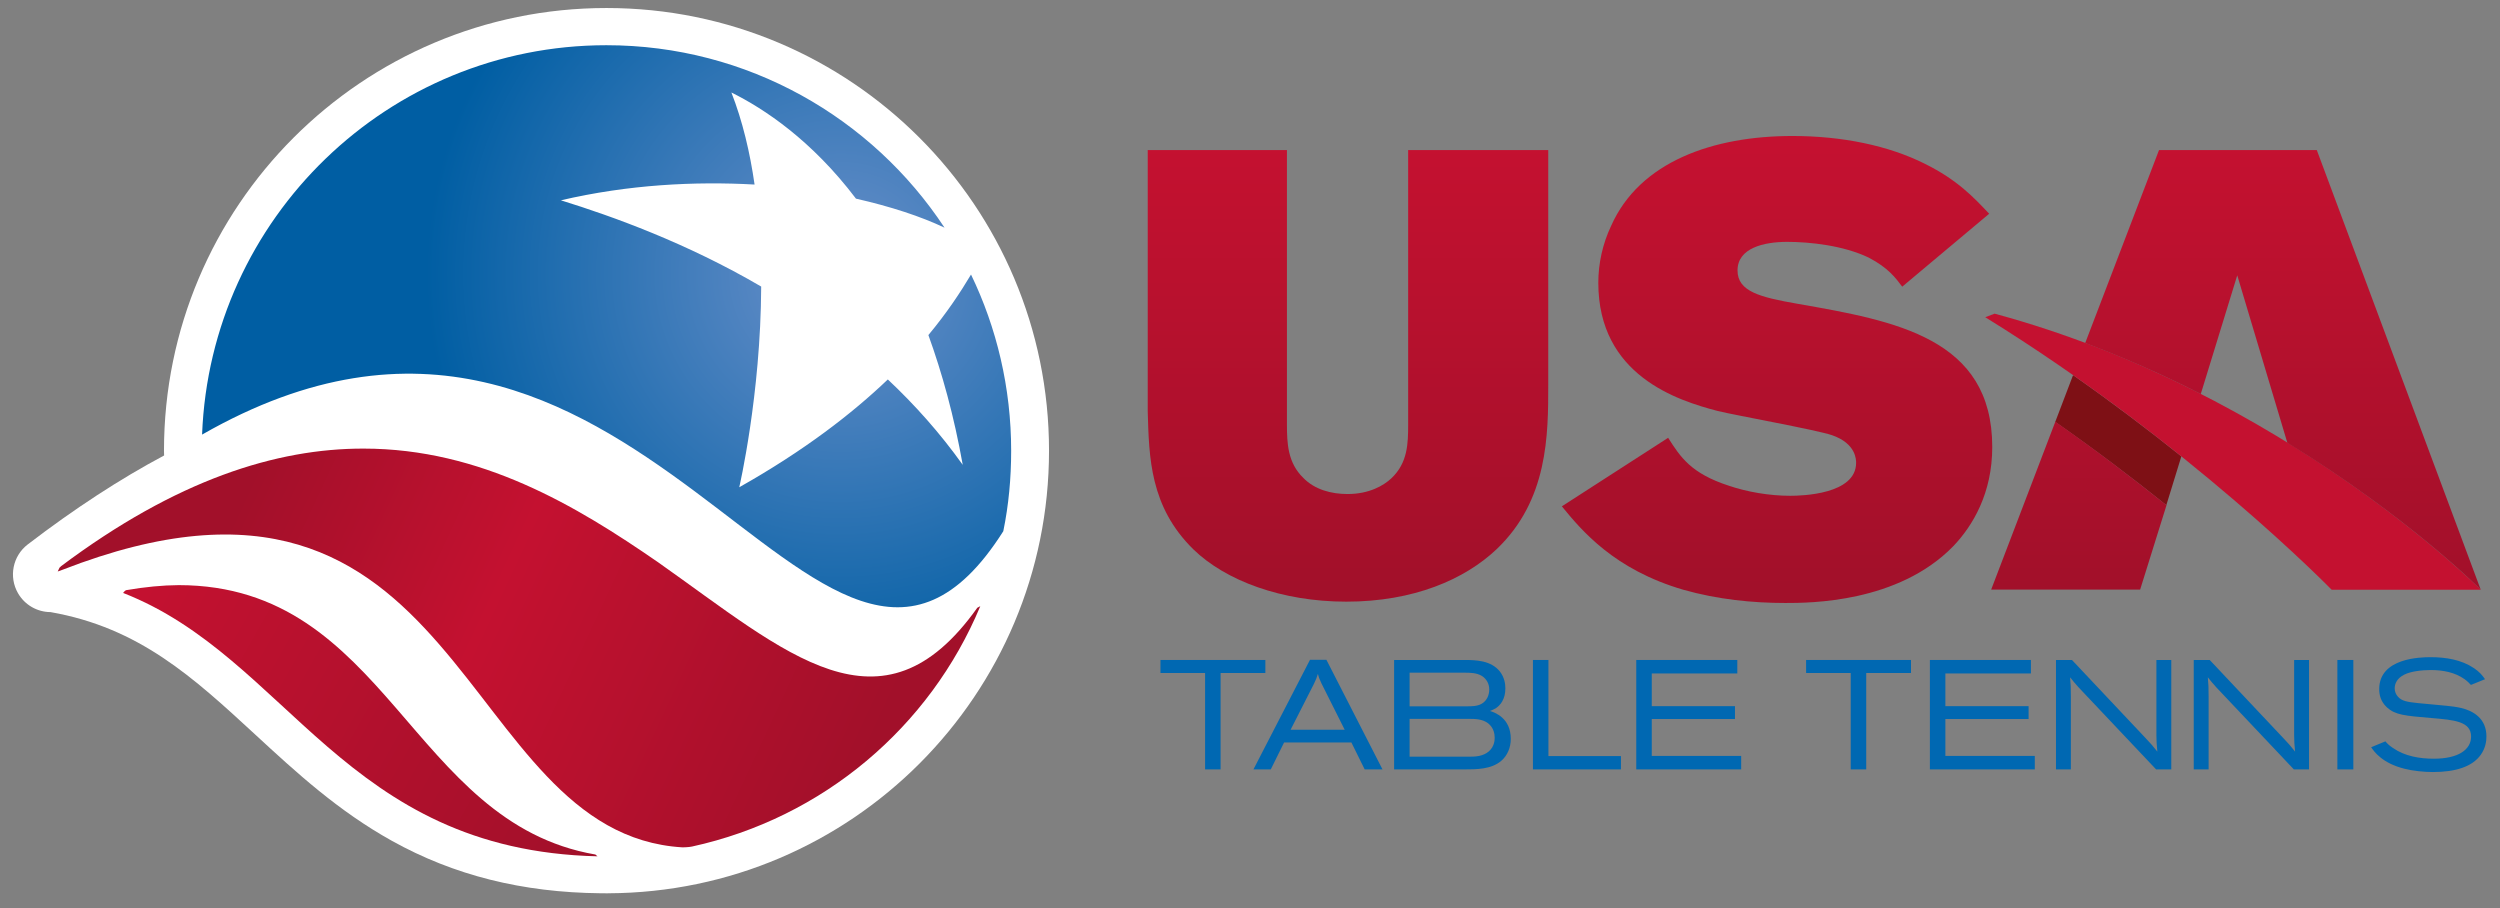 <?xml version="1.0" encoding="UTF-8" standalone="no"?>
<!DOCTYPE svg PUBLIC "-//W3C//DTD SVG 1.1//EN" "http://www.w3.org/Graphics/SVG/1.1/DTD/svg11.dtd">
<svg width="100%" height="100%" viewBox="0 0 1740 632" version="1.1" xmlns="http://www.w3.org/2000/svg" xmlns:xlink="http://www.w3.org/1999/xlink" xml:space="preserve" xmlns:serif="http://www.serif.com/" style="fill-rule:evenodd;clip-rule:evenodd;stroke-linejoin:round;stroke-miterlimit:2;">
    <rect x="0" y="0" width="1740" height="632" fill="#808080" stroke="none"/>
    <g id="Artboard1" transform="matrix(0.892,0,0,0.842,0,0)">
        <rect x="0" y="0" width="1950" height="750" style="fill:none;"/>
        <g id="Layer-1" serif:id="Layer 1" transform="matrix(4.672,0,0,4.951,-118.146,-73.881)">
            <g transform="matrix(1,0,0,1,200.485,90.166)">
                <path d="M0,-0.001C0,-40.817 -33.088,-73.905 -73.904,-73.905C-114.721,-73.905 -147.809,-40.817 -147.809,-0.001C-147.809,0.272 -147.791,0.541 -147.788,0.814C-147.794,0.814 -147.801,0.812 -147.807,0.812C-155.161,4.726 -162.797,9.705 -170.563,15.652C-173.069,17.571 -173.766,21.048 -172.196,23.787C-171.049,25.787 -168.948,26.941 -166.76,26.951C-151.921,29.556 -142.926,37.851 -132.538,47.427C-125.768,53.669 -118.766,60.125 -109.741,65.142C-99.383,70.9 -87.975,73.763 -74.864,73.894C-74.698,73.896 -74.393,73.898 -74.124,73.898C-74.05,73.899 -73.978,73.904 -73.904,73.904C-73.835,73.904 -73.766,73.899 -73.695,73.899C-73.654,73.898 -73.621,73.898 -73.606,73.898L-73.607,73.896C-32.928,73.736 0,40.715 0,-0.001" style="fill:white;fill-rule:nonzero;"/>
            </g>
            <g transform="matrix(-77.879,-44.342,-44.342,77.879,124.979,156.601)">
                <path d="M1.001,0.016C1.002,0.018 1.003,0.021 1.003,0.023C0.675,-0.025 0.408,0.236 -0.008,0.012L-0.003,0.011C0.326,0.13 0.582,-0.233 0.92,-0.041C0.946,-0.026 0.973,-0.007 1.001,0.016Z" style="fill:url(#_Linear1);fill-rule:nonzero;"/>
            </g>
            <g transform="matrix(-101.997,-48.179,-48.179,101.997,165.518,151.066)">
                <path d="M1.2,0.159C1.2,0.16 1.201,0.161 1.201,0.162C1.201,0.165 1.201,0.168 1.201,0.168C1.199,0.166 1.198,0.165 1.196,0.163C0.753,-0.305 0.503,0.268 0.19,0.142C0.188,0.141 0.182,0.138 0.178,0.135C0.021,0.014 -0.065,-0.175 -0.056,-0.369L-0.053,-0.365C-0.01,-0.124 0.174,-0.184 0.403,-0.224C0.549,-0.248 0.712,-0.264 0.869,-0.19C0.986,-0.135 1.1,-0.03 1.2,0.159Z" style="fill:url(#_Linear2);fill-rule:nonzero;"/>
            </g>
            <g transform="matrix(69.117,0,0,-69.232,165.616,89.904)">
                <path d="M-1.542,0.035C-1.017,0.335 -0.647,0.117 -0.354,-0.1C-0.051,-0.325 0.17,-0.551 0.394,-0.198C0.407,-0.135 0.413,-0.07 0.413,-0.004C0.413,0.148 0.378,0.293 0.316,0.421C0.291,0.379 0.258,0.329 0.213,0.275C0.246,0.184 0.275,0.08 0.296,-0.038C0.241,0.039 0.18,0.107 0.115,0.168C0.029,0.086 -0.086,-0.003 -0.244,-0.092C-0.244,-0.092 -0.192,0.131 -0.191,0.392C-0.371,0.497 -0.549,0.561 -0.675,0.6C-0.512,0.638 -0.351,0.646 -0.207,0.638C-0.218,0.715 -0.236,0.791 -0.263,0.86C-0.184,0.821 -0.069,0.745 0.038,0.604C0.122,0.585 0.195,0.561 0.252,0.534C0.077,0.799 -0.224,0.974 -0.565,0.974C-1.092,0.974 -1.522,0.557 -1.542,0.035Z" style="fill:url(#_Radial3);fill-rule:nonzero;"/>
            </g>
            <g transform="matrix(1,0,0,1,219.098,143.379)">
                <path d="M0,-18.27L17.518,-18.27L17.518,-16.096L10.041,-16.096L10.041,0L7.453,0L7.453,-16.096L0,-16.096L0,-18.27Z" style="fill:rgb(0,104,178);fill-rule:nonzero;"/>
            </g>
            <g transform="matrix(1,0,0,1,246.009,139.395)">
                <path d="M0,-10.327C-0.129,-10.638 -0.285,-10.948 -0.414,-11.259C-0.492,-11.491 -0.568,-11.723 -0.621,-11.957C-0.699,-11.723 -0.775,-11.466 -0.879,-11.206C-1.01,-10.87 -1.164,-10.56 -1.32,-10.223L-5.176,-2.641L3.855,-2.641L0,-10.327ZM-1.941,-14.311L0.803,-14.311L10.17,3.984L7.195,3.984L4.969,-0.518L-6.262,-0.518L-8.488,3.984L-11.386,3.984L-1.941,-14.311Z" style="fill:rgb(0,104,178);fill-rule:nonzero;"/>
            </g>
            <g transform="matrix(1,0,0,1,260.706,133.545)">
                <path d="M0,1.398L0,7.712L9.912,7.712C10.998,7.712 12.24,7.661 13.225,6.832C14.182,6.004 14.207,4.917 14.207,4.529C14.207,3.002 13.328,2.33 13.121,2.148C12.189,1.423 10.973,1.398 9.912,1.398L0,1.398ZM0,-6.314L0,-0.698L9.549,-0.698C10.352,-0.698 11.283,-0.698 12.008,-1.112C12.914,-1.604 13.301,-2.614 13.301,-3.493C13.301,-4.581 12.758,-5.305 12.111,-5.745C11.205,-6.314 10.066,-6.314 9.109,-6.314L0,-6.314ZM-2.588,-8.436L9.135,-8.436C11.102,-8.436 13.611,-8.358 15.088,-6.495C15.863,-5.486 15.992,-4.424 15.992,-3.674C15.992,-1.889 15.164,-0.854 14.336,-0.336C14.156,-0.233 13.482,0.078 13.432,0.078C14.232,0.337 16.898,1.243 16.898,4.736C16.898,6.16 16.355,7.531 15.268,8.437C13.611,9.834 11.102,9.834 9.135,9.834L-2.588,9.834L-2.588,-8.436Z" style="fill:rgb(0,104,178);fill-rule:nonzero;"/>
            </g>
            <g transform="matrix(1,0,0,1,281.302,143.379)">
                <path d="M0,-18.27L2.588,-18.27L2.588,-2.225L14.699,-2.225L14.699,0L0,0L0,-18.27Z" style="fill:rgb(0,104,178);fill-rule:nonzero;"/>
            </g>
            <g transform="matrix(1,0,0,1,298.561,143.379)">
                <path d="M0,-18.27L16.873,-18.27L16.873,-16.018L2.588,-16.018L2.588,-10.558L16.486,-10.558L16.486,-8.411L2.588,-8.411L2.588,-2.251L17.522,-2.251L17.522,0L0,0L0,-18.27Z" style="fill:rgb(0,104,178);fill-rule:nonzero;"/>
            </g>
            <g transform="matrix(1,0,0,1,326.923,143.379)">
                <path d="M0,-18.27L17.52,-18.27L17.52,-16.096L10.041,-16.096L10.041,0L7.453,0L7.453,-16.096L0,-16.096L0,-18.27Z" style="fill:rgb(0,104,178);fill-rule:nonzero;"/>
            </g>
            <g transform="matrix(1,0,0,1,347.597,143.379)">
                <path d="M0,-18.27L16.873,-18.27L16.873,-16.018L2.588,-16.018L2.588,-10.558L16.486,-10.558L16.486,-8.411L2.588,-8.411L2.588,-2.251L17.522,-2.251L17.522,0L0,0L0,-18.27Z" style="fill:rgb(0,104,178);fill-rule:nonzero;"/>
            </g>
            <g transform="matrix(1,0,0,1,371.325,143.379)">
                <path d="M0,-18.27L12.318,-5.202C13.199,-4.27 13.379,-4.063 14.26,-2.975C14.131,-4.27 14.131,-4.502 14.103,-5.667L14.103,-18.27L16.588,-18.27L16.588,0L14.053,0L1.113,-13.69C0.439,-14.44 0.232,-14.699 -0.311,-15.372C-0.207,-14.104 -0.182,-13.741 -0.182,-12.214L-0.182,0L-2.666,0L-2.666,-18.27L0,-18.27Z" style="fill:rgb(0,104,178);fill-rule:nonzero;"/>
            </g>
            <g transform="matrix(1,0,0,1,394.329,143.379)">
                <path d="M0,-18.27L12.318,-5.202C13.199,-4.27 13.379,-4.063 14.26,-2.975C14.131,-4.27 14.131,-4.502 14.103,-5.667L14.103,-18.27L16.588,-18.27L16.588,0L14.053,0L1.113,-13.69C0.439,-14.44 0.232,-14.699 -0.311,-15.372C-0.207,-14.104 -0.182,-13.741 -0.182,-12.214L-0.182,0L-2.666,0L-2.666,-18.27L0,-18.27Z" style="fill:rgb(0,104,178);fill-rule:nonzero;"/>
            </g>
            <g transform="matrix(1,0,0,1,415.651,134.245)">
                <path d="M0,9.135L0,-9.136L2.666,-9.136L2.666,9.135L0,9.135Z" style="fill:rgb(0,104,178);fill-rule:nonzero;"/>
            </g>
            <g transform="matrix(1,0,0,1,423.673,129.768)">
                <path d="M0,8.927C0.285,9.264 0.568,9.575 1.268,10.04C3.26,11.411 5.693,11.825 8.1,11.825C12.111,11.825 14.311,10.351 14.311,8.125C14.311,5.589 11.438,5.357 7.814,5.046C3.234,4.657 1.656,4.529 0.258,3.26C-0.854,2.225 -1.035,1.06 -1.035,0.206C-1.035,-4.995 5.848,-5.125 7.531,-5.125C10.092,-5.125 12.68,-4.711 14.803,-3.288C15.709,-2.667 16.123,-2.175 16.641,-1.45L14.285,-0.493C13.896,-0.881 13.664,-1.139 13.225,-1.45C11.594,-2.614 9.574,-2.977 7.582,-2.977C6.107,-2.977 4.27,-2.77 3.184,-2.226C1.914,-1.605 1.553,-0.674 1.553,0.077C1.553,0.62 1.76,1.113 2.096,1.474C2.717,2.198 3.674,2.355 5.383,2.535C7.039,2.716 8.67,2.82 10.326,3.001C11.102,3.079 11.904,3.183 12.68,3.364C14.646,3.829 16.873,5.097 16.873,8.099C16.873,8.85 16.744,10.015 15.941,11.154C14.518,13.171 11.697,14.052 7.918,14.052C6.418,14.052 4.502,13.845 3.209,13.508C-0.543,12.576 -1.863,10.661 -2.381,9.911L0,8.927Z" style="fill:rgb(0,104,178);fill-rule:nonzero;"/>
            </g>
            <g transform="matrix(0,73.346,73.346,0,250.415,39.607)">
                <path d="M0.005,0.137L0.63,0.137C0.673,0.137 0.717,0.136 0.752,0.099C0.769,0.081 0.788,0.048 0.788,-0.001C0.788,-0.038 0.778,-0.076 0.751,-0.102C0.717,-0.137 0.673,-0.139 0.63,-0.139L0.005,-0.139L0.005,-0.456L0.6,-0.456C0.705,-0.453 0.817,-0.451 0.914,-0.352C0.985,-0.279 1.033,-0.151 1.033,-0.004C1.033,0.15 0.982,0.266 0.914,0.338C0.802,0.456 0.653,0.456 0.538,0.456L0.005,0.456L0.005,0.137Z" style="fill:url(#_Linear4);fill-rule:nonzero;"/>
            </g>
            <g transform="matrix(0,73.347,73.347,0,322.073,39.607)">
                <path d="M0.178,-0.378C0.218,-0.397 0.263,-0.407 0.307,-0.407C0.518,-0.407 0.575,-0.227 0.599,-0.135C0.609,-0.094 0.642,0.09 0.654,0.125C0.673,0.18 0.71,0.18 0.717,0.18C0.789,0.18 0.792,0.056 0.792,0.03C0.792,-0.018 0.783,-0.069 0.769,-0.11C0.741,-0.196 0.704,-0.22 0.66,-0.248L0.816,-0.49C0.871,-0.445 0.96,-0.371 1.006,-0.213C1.028,-0.135 1.036,-0.056 1.036,0.019C1.036,0.074 1.036,0.275 0.907,0.401C0.86,0.446 0.786,0.49 0.681,0.49C0.433,0.49 0.394,0.27 0.355,0.047C0.34,-0.039 0.327,-0.09 0.279,-0.09C0.228,-0.09 0.214,-0.03 0.214,0.023C0.214,0.074 0.222,0.151 0.25,0.209C0.273,0.253 0.296,0.27 0.316,0.285L0.15,0.483C0.113,0.448 0.073,0.411 0.036,0.336C-0.005,0.254 -0.027,0.149 -0.027,0.035C-0.027,-0.145 0.031,-0.313 0.178,-0.378Z" style="fill:url(#_Linear5);fill-rule:nonzero;"/>
            </g>
            <g transform="matrix(-0.356,0.934,0.934,0.356,391.898,85.221)">
                <path d="M0.098,-21.792L8.463,-21.792C10.48,-13.711 12.684,-6.19 14.843,0.505L6.332,-0.052C4.225,-6.598 2.074,-13.922 0.098,-21.792" style="fill:rgb(126,16,21);fill-rule:nonzero;"/>
            </g>
            <g transform="matrix(-1,0,0,1,356.84,67.291)">
                <path d="M-82.757,46.088L-57.851,46.088C-57.851,46.088 -33.884,21.513 0,0.592L-1.569,0C-49.93,13.079 -82.757,46.088 -82.757,46.088" style="fill:rgb(196,17,48);fill-rule:nonzero;"/>
            </g>
            <g transform="matrix(0,73.391,73.391,0,398.71,39.607)">
                <path d="M0.005,-0.175L0.444,-0.343C0.479,-0.25 0.518,-0.162 0.56,-0.08L0.29,0.003L0.671,0.117C0.84,0.393 1.005,0.557 1.005,0.557L0.005,0.184L0.005,-0.175ZM1.005,-0.557L1.005,-0.218L0.813,-0.158C0.753,-0.233 0.688,-0.318 0.623,-0.411L1.005,-0.557Z" style="fill:url(#_Linear6);fill-rule:nonzero;"/>
            </g>
        </g>
    </g>
    <defs>
        <linearGradient id="_Linear1" x1="0" y1="0" x2="1" y2="0" gradientUnits="userSpaceOnUse" gradientTransform="matrix(1,0,0,-1,0,0.003)"><stop offset="0" style="stop-color:rgb(162,16,42);stop-opacity:1"/><stop offset="1" style="stop-color:rgb(196,17,48);stop-opacity:1"/></linearGradient>
        <linearGradient id="_Linear2" x1="0" y1="0" x2="1" y2="0" gradientUnits="userSpaceOnUse" gradientTransform="matrix(1,-5.55112e-17,-5.55112e-17,-1,0,-0.1)"><stop offset="0" style="stop-color:rgb(162,16,42);stop-opacity:1"/><stop offset="0.6" style="stop-color:rgb(196,17,48);stop-opacity:1"/><stop offset="1" style="stop-color:rgb(162,16,42);stop-opacity:1"/></linearGradient>
        <radialGradient id="_Radial3" cx="0" cy="0" r="1" gradientUnits="userSpaceOnUse" gradientTransform="matrix(1,0,0,-1,0,0.423)"><stop offset="0" style="stop-color:rgb(106,144,202);stop-opacity:1"/><stop offset="1" style="stop-color:rgb(0,94,163);stop-opacity:1"/></radialGradient>
        <linearGradient id="_Linear4" x1="0" y1="0" x2="1" y2="0" gradientUnits="userSpaceOnUse" gradientTransform="matrix(1,0,0,-1,0,1.16162e-06)"><stop offset="0" style="stop-color:rgb(196,17,48);stop-opacity:1"/><stop offset="1" style="stop-color:rgb(162,16,42);stop-opacity:1"/></linearGradient>
        <linearGradient id="_Linear5" x1="0" y1="0" x2="1" y2="0" gradientUnits="userSpaceOnUse" gradientTransform="matrix(1,0,0,-1,0,6.28516e-06)"><stop offset="0" style="stop-color:rgb(196,17,48);stop-opacity:1"/><stop offset="1" style="stop-color:rgb(162,16,42);stop-opacity:1"/></linearGradient>
        <linearGradient id="_Linear6" x1="0" y1="0" x2="1" y2="0" gradientUnits="userSpaceOnUse" gradientTransform="matrix(1,0,0,-1,0,-1.8967e-06)"><stop offset="0" style="stop-color:rgb(196,17,48);stop-opacity:1"/><stop offset="1" style="stop-color:rgb(162,16,42);stop-opacity:1"/></linearGradient>
    </defs>
</svg>
